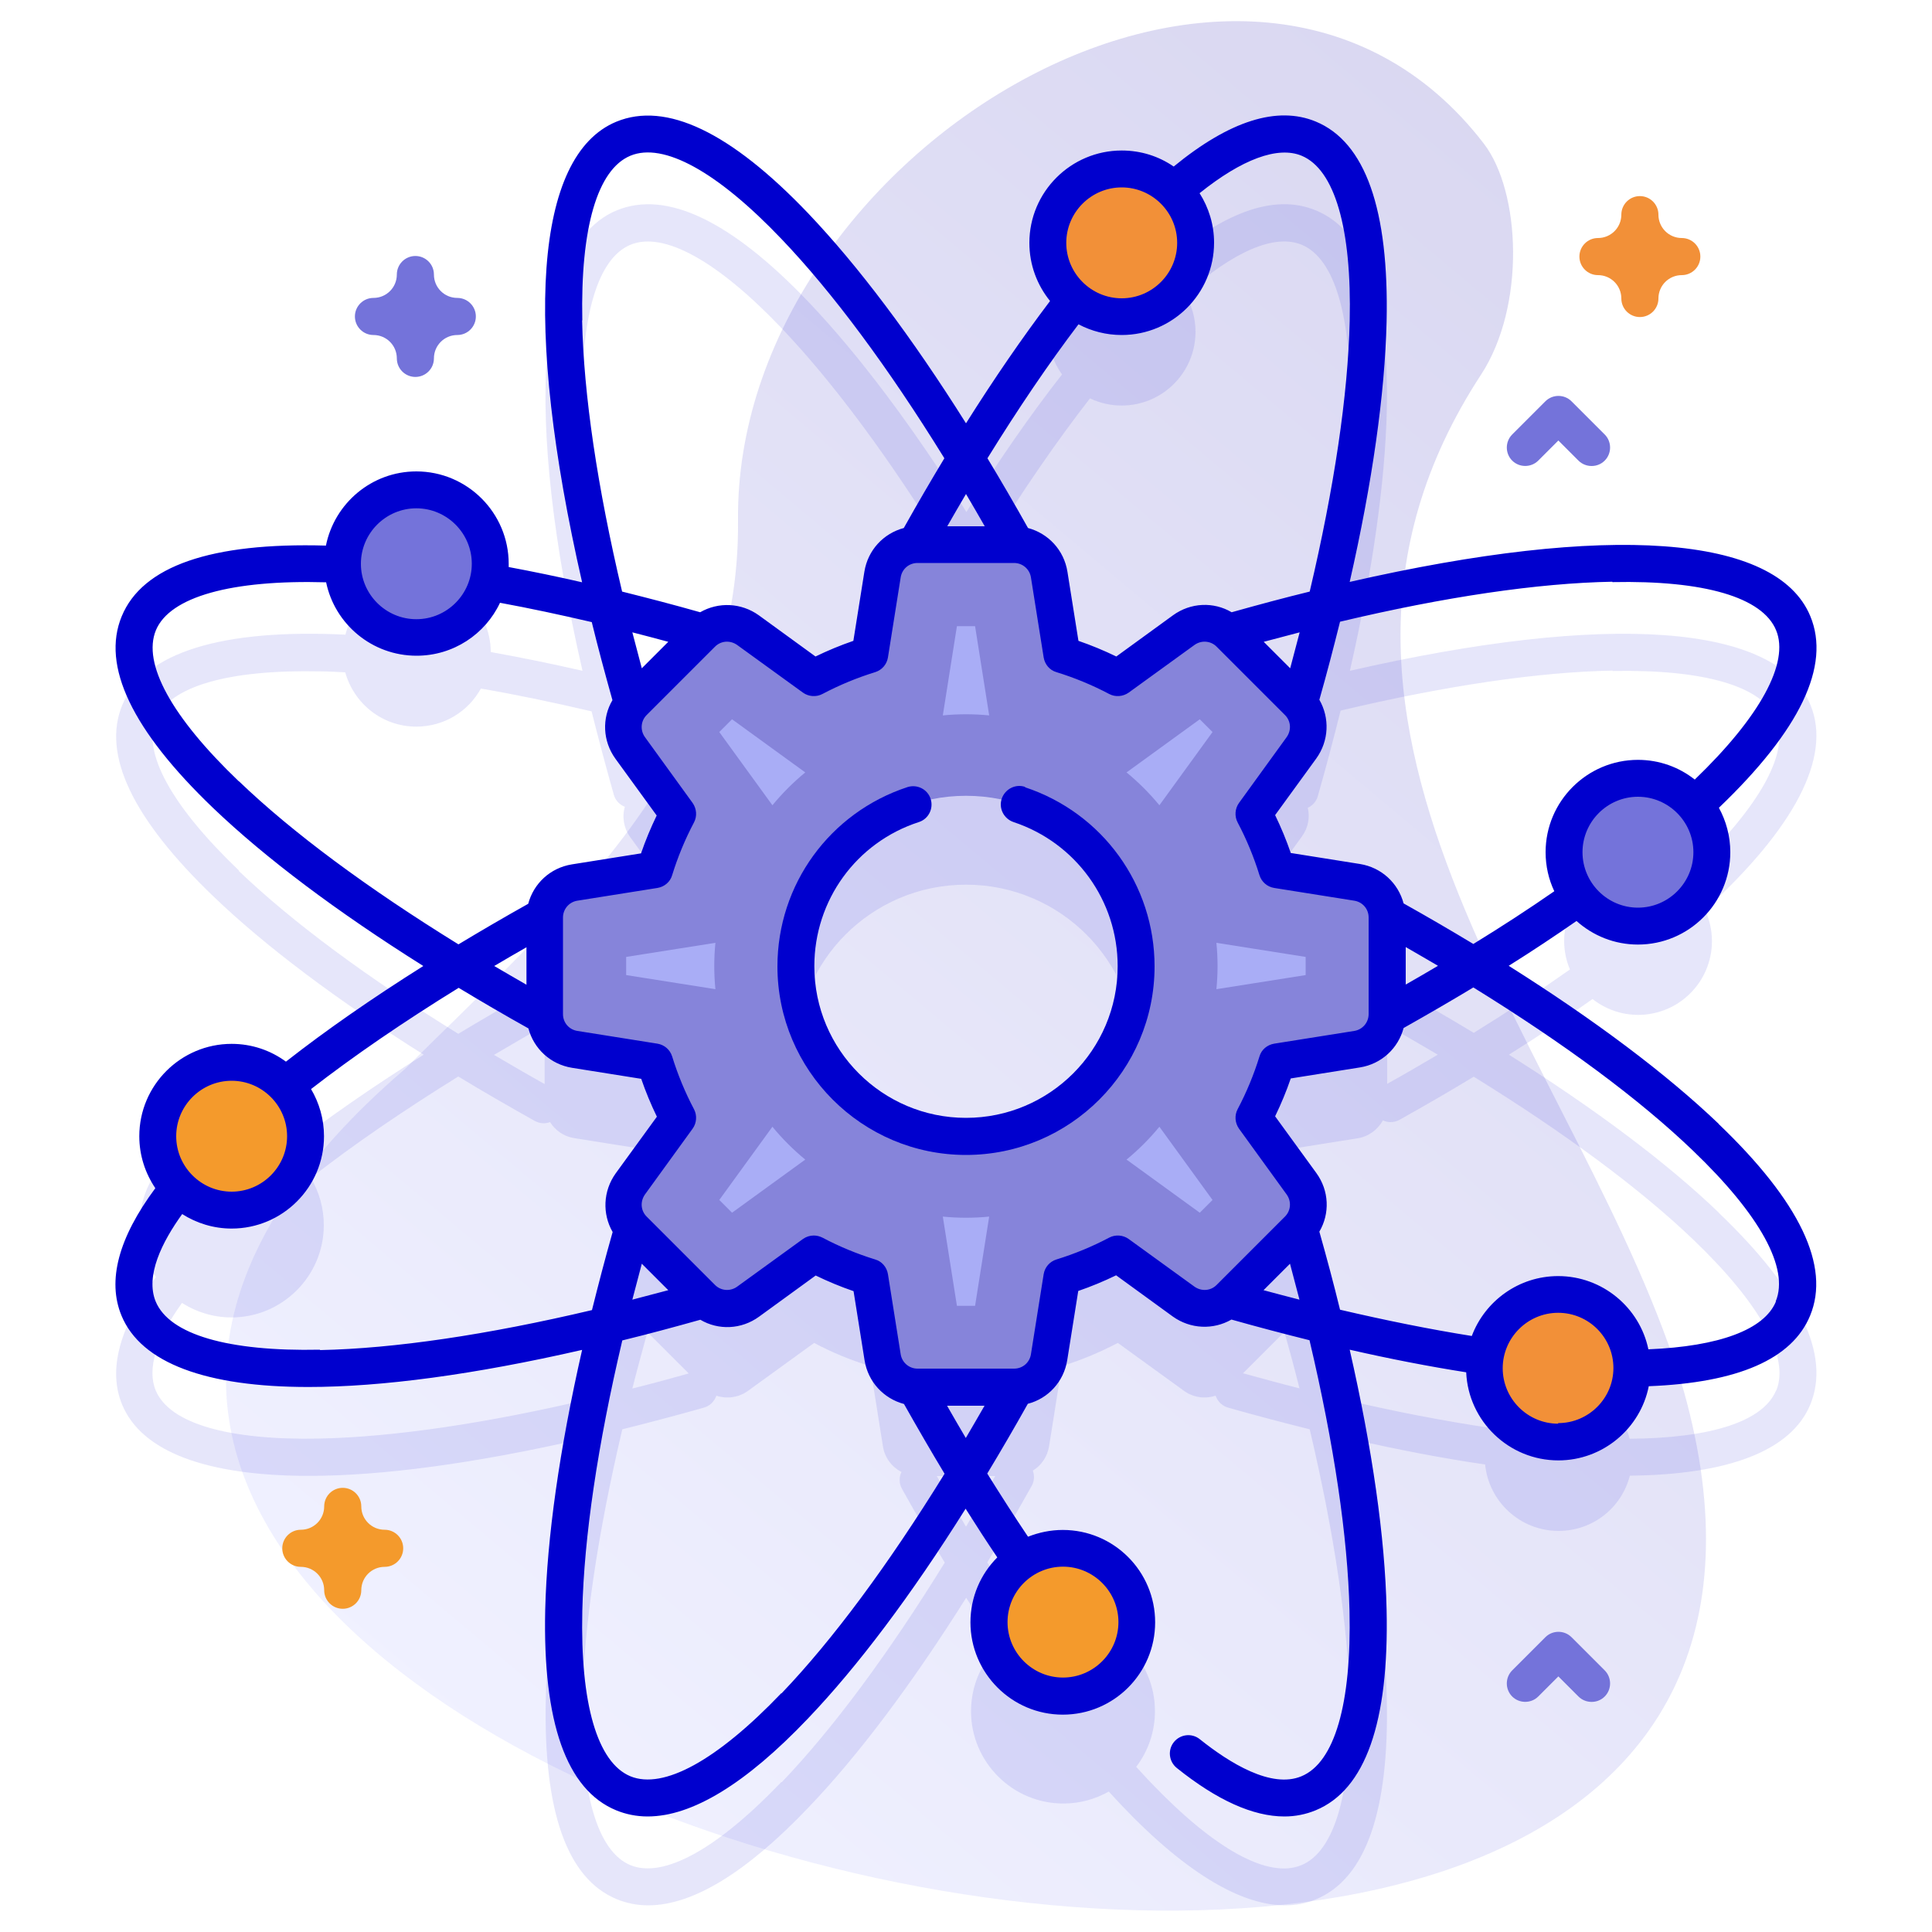 <svg xmlns="http://www.w3.org/2000/svg" xmlns:xlink="http://www.w3.org/1999/xlink" id="Layer_1" data-name="Layer 1" viewBox="0 0 100 100"><defs><style>      .cls-1 {        fill: url(#linear-gradient);      }      .cls-1, .cls-2, .cls-3, .cls-4, .cls-5, .cls-6, .cls-7, .cls-8 {        stroke-width: 0px;      }      .cls-2 {        fill: #7473da;      }      .cls-3 {        fill: #f29038;      }      .cls-4 {        fill: #a9adf6;      }      .cls-5 {        isolation: isolate;        opacity: .1;      }      .cls-5, .cls-7 {        fill: #0000ce;      }      .cls-9 {        opacity: .22;      }      .cls-6 {        fill: #8684da;      }      .cls-8 {        fill: #f49a2c;      }    </style><linearGradient id="linear-gradient" x1="28.81" y1="8567.67" x2="91.21" y2="8642.04" gradientTransform="translate(0 8661.02) scale(1 -1)" gradientUnits="userSpaceOnUse"><stop offset="0" stop-color="#b9bdff"></stop><stop offset="1" stop-color="#564dc1"></stop></linearGradient></defs><g class="cls-9"><path class="cls-1" d="m87.15,71.99c-5.03-16.98-22.58-34.11-10.49-52.6,2.31-3.54,2.06-9.46.14-11.96-12.09-15.72-38.79.49-38.6,19.5.12,12.5-9.12,20.33-17.26,28.42-43.32,37.18,80.48,67.53,66.21,16.64h0Z"></path></g><g><g><path class="cls-5" d="m88.96,62.76c-2.7-2.59-6.4-5.36-10.86-8.17,1.55-.97,2.99-1.93,4.33-2.88.65.51,1.47.82,2.36.82,2.11,0,3.82-1.71,3.82-3.82,0-.58-.13-1.12-.36-1.61,4.61-4.21,6.58-7.9,5.46-10.61-1.75-4.23-10.5-4.82-23.84-1.77,1.17-5.14,1.82-9.72,1.91-13.46.13-5.82-1.1-9.31-3.67-10.37-2.17-.9-4.89.1-8.11,2.98-.57-.33-1.23-.53-1.93-.53-2.11,0-3.82,1.71-3.82,3.82,0,.83.27,1.6.72,2.22-1.62,2.07-3.28,4.46-4.95,7.12-2.81-4.47-5.59-8.16-8.17-10.87-4.02-4.21-7.36-5.8-9.93-4.74-4.23,1.75-4.82,10.5-1.77,23.83-1.66-.38-3.24-.7-4.75-.97,0-2.1-1.72-3.8-3.82-3.8-1.79,0-3.29,1.24-3.7,2.9-6.35-.31-10.42.9-11.55,3.64-1.06,2.56.53,5.9,4.74,9.93,2.7,2.59,6.4,5.36,10.86,8.17-2.69,1.69-5.07,3.35-7.12,4.94-.79-.57-1.75-.91-2.8-.91-2.63,0-4.78,2.14-4.78,4.78,0,1,.31,1.93.84,2.7-1.87,2.55-2.5,4.79-1.75,6.6,1.02,2.46,4.4,3.69,9.67,3.69,3.8,0,8.58-.64,14.17-1.92-1.17,5.14-1.82,9.72-1.91,13.46-.13,5.82,1.1,9.31,3.67,10.37.51.21,1.06.32,1.63.32,2.3,0,5.08-1.69,8.29-5.06,2.59-2.7,5.36-6.4,8.17-10.86.55.87,1.09,1.71,1.63,2.52-.85.86-1.38,2.05-1.38,3.35,0,2.63,2.14,4.78,4.78,4.78.86,0,1.66-.23,2.35-.62,3.48,3.84,6.61,5.89,9.13,5.89.56,0,1.09-.1,1.59-.31,2.57-1.06,3.8-4.55,3.67-10.38-.08-3.74-.74-8.32-1.91-13.46,2.5.57,4.84,1.02,7,1.33.19,1.93,1.82,3.44,3.8,3.44,1.78,0,3.27-1.21,3.69-2.86,5.08-.05,8.35-1.28,9.34-3.68,1.06-2.56-.53-5.9-4.74-9.93h0Zm-5.5-28.03c4.76-.09,7.77.79,8.47,2.49.71,1.71-.81,4.47-4.26,7.78-.21.2-.43.41-.66.61-.63-.45-1.4-.72-2.23-.72-2.11,0-3.82,1.71-3.82,3.82,0,.52.11,1.02.3,1.47-1.53,1.08-3.2,2.18-4.98,3.28-1.27-.77-2.59-1.53-3.96-2.3-.25-.14-.54-.15-.79-.06-.27-.44-.72-.75-1.26-.84l-4.15-.66c-.31-1.01-.72-1.98-1.2-2.9l2.47-3.41c.32-.44.42-.98.3-1.48.24-.11.44-.32.52-.6.43-1.51.82-2.99,1.18-4.43,5.44-1.29,10.24-2,14.09-2.07h0Zm-11.66,18.35c.9.5,1.77,1.01,2.62,1.51-.85.5-1.72,1.01-2.62,1.51v-3.02Zm-5.32,15.86c.28.99.54,1.96.78,2.92-.96-.24-1.93-.51-2.92-.78l2.14-2.14Zm0-28.69l-2.14-2.14c.99-.28,1.96-.54,2.92-.78-.24.96-.51,1.93-.78,2.92Zm-10.06-19.63c.5.24,1.05.37,1.64.37,2.11,0,3.82-1.71,3.82-3.82,0-.71-.2-1.37-.53-1.94,2.53-2.24,4.63-3.14,6.03-2.56,1.71.71,2.6,3.75,2.49,8.56-.09,3.84-.8,8.61-2.07,14-1.34.33-2.72.7-4.15,1.1-.33.09-.57.35-.66.66-.56-.2-1.2-.13-1.71.24l-3.41,2.47c-.92-.49-1.89-.89-2.9-1.2l-.66-4.15c-.09-.54-.4-.99-.84-1.26.09-.25.08-.54-.06-.79-.76-1.37-1.53-2.69-2.3-3.96,1.8-2.91,3.58-5.5,5.3-7.71h0Zm-6.42,42.79c-4.86,0-8.81-3.94-8.81-8.81s3.94-8.81,8.81-8.81,8.81,3.94,8.81,8.81c0,4.86-3.94,8.81-8.81,8.81Zm1.51,12.99c-.5.9-1.01,1.77-1.51,2.62-.5-.85-1.01-1.72-1.51-2.62h3.02Zm-3.02-43.6c.5-.9,1.01-1.77,1.51-2.62.5.85,1.01,1.73,1.51,2.62h-3.02Zm-18.35-11.6c-.1-4.79.78-7.82,2.49-8.53,1.71-.71,4.49.82,7.81,4.3,2.65,2.78,5.53,6.65,8.44,11.36-.77,1.27-1.53,2.59-2.3,3.96-.14.25-.15.54-.06.79-.44.27-.75.72-.84,1.26l-.66,4.15c-1.01.31-1.98.72-2.9,1.2l-3.41-2.47c-.48-.35-1.08-.43-1.62-.27-.1-.28-.33-.52-.64-.6-1.46-.41-2.88-.79-4.25-1.13-1.28-5.41-1.99-10.19-2.07-14.03h0Zm3.37,47.75l2.14,2.14c-.99.28-1.96.54-2.92.78.24-.96.51-1.93.78-2.92h0Zm0-28.69c-.28-.99-.54-1.96-.78-2.92.96.24,1.93.51,2.92.78l-2.14,2.14Zm-21.15,4.79c-3.48-3.33-5-6.1-4.3-7.81.71-1.71,3.73-2.59,8.51-2.49.42,0,.86.03,1.3.05.45,1.62,1.92,2.81,3.68,2.81,1.44,0,2.69-.79,3.34-1.97,1.81.31,3.73.71,5.73,1.18.35,1.39.73,2.83,1.15,4.31.08.3.3.52.57.63-.15.52-.06,1.1.28,1.57l2.47,3.41c-.49.92-.89,1.89-1.2,2.9l-4.15.66c-.63.1-1.13.51-1.38,1.06-.28-.16-.64-.18-.94,0-1.29.72-2.52,1.44-3.7,2.15-4.71-2.91-8.59-5.78-11.36-8.43Zm13.21,9.55c.85-.5,1.72-1.01,2.62-1.51v3.02c-.9-.5-1.77-1.01-2.62-1.51Zm-9.01,19.86c-4.77.1-7.79-.79-8.5-2.49-.46-1.11.02-2.67,1.36-4.53.74.47,1.62.75,2.56.75,2.63,0,4.78-2.14,4.78-4.78,0-.89-.25-1.73-.67-2.44,2.19-1.71,4.76-3.47,7.63-5.25,1.27.77,2.59,1.53,3.96,2.3.15.08.31.12.46.12.11,0,.22-.02.33-.06.27.43.72.75,1.26.83l4.15.66c.31,1.01.72,1.98,1.2,2.9l-2.47,3.41c-.32.44-.42.98-.3,1.48-.24.11-.44.32-.52.6-.43,1.51-.82,2.99-1.18,4.43-5.42,1.28-10.22,1.99-14.07,2.07Zm23.88,17.78c-3.33,3.48-6.1,5-7.81,4.3-1.71-.71-2.6-3.75-2.49-8.56.09-3.84.8-8.61,2.07-14,1.36-.34,2.77-.71,4.22-1.12.32-.09.55-.33.65-.62.54.18,1.16.1,1.65-.26l3.41-2.47c.92.49,1.89.89,2.9,1.2l.66,4.15c.09.59.46,1.07.96,1.33-.13.27-.13.6.03.88.74,1.33,1.48,2.59,2.21,3.81-2.91,4.71-5.78,8.59-8.43,11.36h0Zm29.41-4.27c.11,4.82-.77,7.86-2.49,8.57-1.71.71-4.47-.8-7.78-4.26-.25-.26-.51-.54-.77-.83.61-.8.97-1.8.97-2.88,0-2.63-2.14-4.78-4.78-4.78-.64,0-1.24.13-1.8.35-.7-1.04-1.4-2.13-2.1-3.27.77-1.27,1.53-2.59,2.3-3.96.14-.25.15-.54.06-.79.44-.27.75-.72.84-1.26l.66-4.15c1.01-.31,1.98-.72,2.9-1.2l3.41,2.47c.49.36,1.1.44,1.65.26.1.29.33.53.65.62,1.45.41,2.85.78,4.22,1.12,1.27,5.39,1.98,10.16,2.07,13.99h0Zm22.08-16c-.66,1.59-3.34,2.47-7.58,2.5-.42-1.65-1.92-2.86-3.69-2.86-1.57,0-2.91.95-3.5,2.3-2.4-.35-5.01-.86-7.79-1.51-.36-1.44-.75-2.93-1.18-4.44-.08-.27-.27-.48-.51-.6.11-.5.01-1.03-.3-1.47l-2.47-3.41c.49-.92.89-1.89,1.2-2.9l4.15-.66c.58-.09,1.05-.45,1.32-.93.12.06.26.09.4.09.16,0,.32-.04.46-.12,1.34-.75,2.62-1.49,3.84-2.23,4.71,2.91,8.59,5.78,11.36,8.43,3.48,3.33,5,6.1,4.3,7.81h0Z"></path><g><g><path class="cls-6" d="m70.26,45.69l-4.15-.66c-.31-1.01-.72-1.98-1.2-2.9l2.47-3.41c.53-.73.45-1.74-.19-2.37l-3.54-3.54c-.64-.64-1.64-.72-2.37-.19l-3.41,2.47c-.92-.49-1.89-.89-2.9-1.2l-.66-4.15c-.14-.89-.91-1.55-1.81-1.55h-5c-.9,0-1.67.66-1.81,1.55l-.66,4.15c-1.01.31-1.98.72-2.9,1.2l-3.41-2.47c-.73-.53-1.74-.45-2.37.19l-3.54,3.54c-.64.64-.72,1.64-.19,2.37l2.47,3.41c-.49.92-.89,1.89-1.2,2.9l-4.15.66c-.89.14-1.55.91-1.55,1.81v5c0,.9.66,1.67,1.55,1.81l4.15.66c.31,1.01.72,1.98,1.2,2.9l-2.47,3.41c-.53.73-.45,1.74.19,2.37l3.54,3.54c.64.64,1.64.72,2.37.19l3.41-2.47c.92.49,1.89.89,2.9,1.2l.66,4.15c.14.89.91,1.55,1.81,1.55h5c.9,0,1.67-.66,1.81-1.55l.66-4.15c1.01-.31,1.98-.72,2.9-1.2l3.41,2.47c.73.53,1.74.45,2.37-.19l3.54-3.54c.64-.64.72-1.64.19-2.37l-2.47-3.41c.49-.92.89-1.89,1.2-2.9l4.15-.66c.89-.14,1.55-.91,1.55-1.81v-5c0-.9-.66-1.67-1.55-1.81h0Zm-11.45,4.31c0,4.86-3.94,8.81-8.81,8.81s-8.81-3.94-8.81-8.81,3.94-8.81,8.81-8.81,8.81,3.94,8.81,8.81Z"></path><path class="cls-4" d="m49.53,67.59l-.73-4.62c.4.04.8.06,1.2.06s.81-.02,1.2-.06l-.73,4.62h-.94,0Zm8.78-7.57c.62-.51,1.19-1.08,1.7-1.7l2.75,3.79-.66.66-3.79-2.75Zm-21.08,2.09l2.75-3.79c.51.62,1.08,1.19,1.7,1.7l-3.79,2.75-.66-.66Zm-4.82-11.64v-.94l4.62-.73c-.04.4-.06.8-.06,1.2s.02.81.06,1.2l-4.62-.73Zm30.55.73c.04-.4.06-.8.06-1.2s-.02-.81-.06-1.2l4.62.73v.94l-4.62.73Zm-2.95-9.52c-.51-.62-1.08-1.19-1.7-1.7l3.79-2.75.66.66-2.75,3.79Zm-22.78-3.79l.66-.66,3.79,2.75c-.62.51-1.19,1.08-1.7,1.7l-2.75-3.79Zm13.97-.86c-.4-.04-.8-.06-1.2-.06s-.81.02-1.2.06l.73-4.62h.94l.73,4.62Z"></path></g><circle class="cls-3" cx="58.06" cy="12.57" r="3.82"></circle><circle class="cls-3" cx="80.66" cy="70.82" r="3.82"></circle><circle class="cls-8" cx="55.02" cy="83.97" r="3.82"></circle><circle class="cls-8" cx="11.99" cy="58.81" r="3.82"></circle><circle class="cls-2" cx="21.56" cy="29.18" r="3.82"></circle><g><circle class="cls-2" cx="84.78" cy="44.12" r="3.82"></circle><g><path class="cls-7" d="m88.96,58.17c-2.71-2.59-6.4-5.36-10.87-8.18,1.23-.77,2.4-1.55,3.51-2.32.85.76,1.96,1.22,3.18,1.22,2.63,0,4.78-2.14,4.78-4.78,0-.84-.22-1.62-.59-2.3,4.2-4.02,5.8-7.35,4.73-9.92-1.75-4.23-10.5-4.82-23.84-1.77,1.17-5.14,1.82-9.72,1.91-13.46.13-5.82-1.1-9.31-3.67-10.37-1.99-.82-4.46-.04-7.35,2.33-.77-.53-1.69-.83-2.69-.83-2.63,0-4.78,2.14-4.78,4.78,0,1.14.4,2.18,1.07,3.01-1.43,1.89-2.89,4.01-4.35,6.33-2.81-4.47-5.59-8.16-8.17-10.87-4.02-4.21-7.36-5.8-9.93-4.74-4.23,1.75-4.82,10.5-1.77,23.84-1.3-.3-2.57-.56-3.8-.79,0-.06,0-.11,0-.17,0-2.63-2.14-4.78-4.78-4.78-2.31,0-4.24,1.65-4.68,3.84-5.94-.17-9.5,1.06-10.57,3.66-1.06,2.56.53,5.9,4.74,9.93,2.71,2.59,6.4,5.36,10.87,8.17-2.65,1.67-5.03,3.32-7.11,4.95-.79-.58-1.76-.92-2.81-.92-2.63,0-4.78,2.14-4.78,4.78,0,1,.31,1.92.83,2.69-1.91,2.57-2.5,4.79-1.75,6.6,1.02,2.46,4.4,3.69,9.67,3.69,3.8,0,8.58-.64,14.17-1.92-1.17,5.14-1.82,9.72-1.91,13.46-.13,5.82,1.1,9.31,3.67,10.37.51.21,1.06.32,1.63.32,2.3,0,5.08-1.69,8.29-5.06,2.59-2.71,5.36-6.4,8.17-10.87.55.87,1.09,1.71,1.64,2.52-.86.86-1.39,2.05-1.39,3.36,0,2.63,2.14,4.78,4.78,4.78s4.78-2.14,4.78-4.78-2.14-4.78-4.78-4.78c-.64,0-1.24.13-1.8.35-.7-1.04-1.4-2.13-2.11-3.27.7-1.16,1.4-2.36,2.1-3.61,1.05-.27,1.86-1.14,2.04-2.26l.57-3.58c.67-.23,1.32-.5,1.96-.81l2.93,2.13c.92.66,2.1.7,3.04.16,1.38.39,2.72.74,4.04,1.07,1.27,5.39,1.98,10.16,2.07,14,.11,4.82-.77,7.86-2.49,8.57-1.56.65-3.72-.69-5.26-1.92-.41-.33-1.01-.26-1.34.15-.33.41-.26,1.01.15,1.34,2.08,1.67,3.95,2.51,5.57,2.51.57,0,1.11-.11,1.62-.32,2.57-1.06,3.8-4.55,3.67-10.38-.08-3.74-.74-8.32-1.91-13.46,2.1.48,4.12.87,6.03,1.17.11,2.53,2.21,4.56,4.77,4.56,2.31,0,4.25-1.66,4.68-3.84,4.61-.18,7.42-1.4,8.35-3.65,1.06-2.56-.53-5.9-4.74-9.93h0Zm-31.07,25.79c0,1.58-1.29,2.87-2.87,2.87s-2.87-1.29-2.87-2.87,1.29-2.87,2.87-2.87,2.87,1.29,2.87,2.87Zm26.89-36.98c-1.58,0-2.87-1.29-2.87-2.87s1.29-2.87,2.87-2.87,2.87,1.29,2.87,2.87-1.29,2.87-2.87,2.87Zm-1.32-16.85c4.76-.1,7.77.79,8.47,2.49.7,1.68-.83,4.48-4.21,7.73-.81-.64-1.83-1.02-2.94-1.02-2.63,0-4.78,2.14-4.78,4.78,0,.72.16,1.41.45,2.02-1.31.91-2.71,1.82-4.19,2.73-1.16-.7-2.36-1.4-3.61-2.1-.28-1.05-1.14-1.86-2.26-2.04l-3.58-.57c-.23-.67-.5-1.32-.81-1.96l2.13-2.93c.66-.92.7-2.1.16-3.04.39-1.37.74-2.72,1.07-4.04,5.43-1.29,10.24-2,14.09-2.07h0Zm-10.7,18.89c.56.32,1.12.65,1.67.97-.55.32-1.1.65-1.67.97v-1.94Zm-5.98-14.43l-1.37-1.37c.63-.17,1.25-.33,1.86-.49-.16.61-.32,1.23-.49,1.86Zm-8.72-24.89c1.58,0,2.87,1.29,2.87,2.87s-1.29,2.87-2.87,2.87-2.87-1.29-2.87-2.87,1.29-2.87,2.87-2.87Zm-2.23,7.09c.67.35,1.42.55,2.23.55,2.63,0,4.78-2.14,4.78-4.78,0-.94-.28-1.82-.75-2.56,2.19-1.76,4.05-2.45,5.28-1.94,1.71.71,2.6,3.75,2.49,8.56-.09,3.84-.8,8.61-2.07,14-1.31.32-2.65.68-4.04,1.07-.93-.55-2.12-.51-3.04.16l-2.93,2.13c-.64-.31-1.29-.58-1.96-.81l-.57-3.58c-.18-1.12-.99-1.98-2.04-2.26-.7-1.25-1.4-2.45-2.1-3.61,1.59-2.57,3.16-4.89,4.71-6.93h0Zm-4.86,10.45h-1.94c.32-.57.65-1.12.97-1.67.32.55.65,1.1.97,1.67Zm-20.83-10.65c-.1-4.79.78-7.82,2.49-8.53,1.71-.71,4.49.82,7.81,4.3,2.65,2.77,5.53,6.65,8.44,11.36-.7,1.16-1.4,2.36-2.1,3.61-1.05.28-1.86,1.14-2.04,2.26l-.57,3.58c-.67.23-1.32.5-1.96.81l-2.93-2.13c-.92-.66-2.1-.7-3.04-.16-1.37-.39-2.72-.74-4.04-1.07-1.28-5.41-1.99-10.19-2.07-14.04Zm3.08,18c-.17-.63-.33-1.25-.49-1.86.62.16,1.24.32,1.86.49l-1.37,1.37Zm-11.67-8.28c1.58,0,2.87,1.29,2.87,2.87s-1.29,2.87-2.87,2.87-2.87-1.29-2.87-2.87,1.29-2.87,2.87-2.87Zm-9.19,14.13c-3.48-3.33-5-6.1-4.29-7.82.72-1.73,3.91-2.62,8.81-2.48.45,2.17,2.38,3.8,4.68,3.8,1.91,0,3.56-1.12,4.32-2.74,1.53.28,3.11.62,4.75,1,.32,1.31.68,2.65,1.07,4.04-.55.93-.51,2.12.16,3.04l2.13,2.93c-.31.64-.58,1.29-.81,1.96l-3.58.57c-1.12.18-1.98.99-2.26,2.04-1.25.7-2.45,1.4-3.61,2.1-4.71-2.91-8.59-5.78-11.36-8.44Zm13.22,9.56c.55-.32,1.1-.65,1.67-.97v1.94c-.56-.32-1.12-.65-1.67-.97Zm-13.59,5.94c1.58,0,2.87,1.29,2.87,2.87s-1.29,2.87-2.87,2.87-2.87-1.29-2.87-2.87,1.29-2.87,2.87-2.87Zm4.57,13.92c-4.77.1-7.79-.79-8.5-2.49-.55-1.33.33-3.09,1.37-4.53.74.47,1.62.75,2.56.75,2.63,0,4.78-2.14,4.78-4.78,0-.89-.25-1.73-.67-2.44,2.19-1.7,4.77-3.47,7.64-5.24,1.16.7,2.36,1.4,3.61,2.1.28,1.05,1.14,1.86,2.26,2.04l3.58.57c.23.67.5,1.32.81,1.96l-2.13,2.93c-.66.92-.7,2.1-.16,3.04-.39,1.37-.74,2.72-1.07,4.04-5.42,1.28-10.22,1.99-14.07,2.07h0Zm16.66-4.45l1.37,1.37c-.63.17-1.25.33-1.86.49.16-.62.32-1.23.49-1.86h0Zm7.22,22.23c-3.33,3.48-6.1,5-7.81,4.3-1.71-.71-2.6-3.75-2.49-8.56.09-3.84.8-8.61,2.07-14,1.31-.32,2.65-.68,4.04-1.07.93.55,2.12.51,3.04-.16l2.93-2.13c.64.31,1.29.58,1.96.81l.57,3.58c.18,1.12.99,1.98,2.04,2.26.7,1.24,1.4,2.45,2.1,3.61-2.91,4.71-5.78,8.59-8.44,11.37h0Zm8.58-14.88h1.94c-.32.56-.65,1.12-.97,1.67-.32-.55-.65-1.1-.97-1.67Zm12.81-6.16l-3.41-2.47c-.29-.21-.69-.24-1.01-.07-.87.46-1.79.84-2.73,1.13-.35.11-.6.4-.66.76l-.66,4.15c-.07.43-.43.74-.87.74h-5c-.43,0-.8-.31-.87-.74l-.66-4.15c-.06-.36-.31-.66-.66-.76-.94-.29-1.86-.67-2.73-1.13-.14-.07-.29-.11-.45-.11-.2,0-.39.06-.56.18l-3.41,2.47c-.35.25-.83.22-1.14-.09l-3.54-3.54c-.31-.31-.34-.78-.09-1.14l2.47-3.41c.21-.29.24-.69.07-1.01-.46-.87-.84-1.79-1.13-2.73-.11-.35-.4-.6-.76-.66l-4.15-.66c-.43-.07-.74-.43-.74-.87v-5c0-.43.31-.8.74-.87l4.15-.66c.36-.06.66-.31.76-.66.29-.94.67-1.86,1.13-2.73.17-.32.14-.71-.07-1.01l-2.47-3.41c-.25-.35-.22-.83.09-1.14l3.54-3.54c.31-.31.78-.34,1.14-.09l3.41,2.47c.29.21.69.24,1.01.07.87-.46,1.79-.84,2.73-1.13.35-.11.6-.4.66-.76l.66-4.15c.07-.43.43-.74.87-.74h5c.43,0,.8.31.87.74l.66,4.15c.06.36.31.66.66.76.94.29,1.86.67,2.73,1.13.32.17.71.14,1.01-.07l3.41-2.47c.35-.25.83-.22,1.14.09l3.54,3.54c.31.31.34.78.09,1.14l-2.47,3.41c-.21.29-.24.69-.07,1.01.46.87.84,1.79,1.13,2.73.11.35.4.6.76.66l4.15.66c.43.07.74.43.74.87v5c0,.43-.31.8-.74.87l-4.15.66c-.36.06-.66.31-.76.66-.29.94-.67,1.86-1.13,2.73-.17.32-.14.71.07,1.01l2.47,3.41c.25.35.22.83-.09,1.14l-3.54,3.54c-.31.31-.78.34-1.14.09h0Zm3.57.18l1.37-1.37c.17.63.33,1.25.49,1.86-.61-.16-1.24-.32-1.86-.49Zm15.25,6.91c-1.58,0-2.87-1.29-2.87-2.87s1.29-2.87,2.87-2.87,2.86,1.28,2.86,2.86c0,0,0,0,0,0,0,0,0,0,0,0,0,1.57-1.29,2.85-2.86,2.85Zm11.27-6.32c-.6,1.45-2.93,2.32-6.6,2.47-.45-2.16-2.38-3.79-4.67-3.79-2.04,0-3.79,1.29-4.47,3.1-2.14-.34-4.42-.8-6.82-1.36-.32-1.31-.68-2.66-1.07-4.04.55-.94.51-2.12-.16-3.04l-2.13-2.93c.31-.64.58-1.29.81-1.96l3.58-.57c1.12-.18,1.98-.99,2.26-2.04,1.24-.7,2.45-1.4,3.61-2.1,4.71,2.91,8.59,5.78,11.36,8.44,3.48,3.33,5,6.1,4.29,7.81h0Z"></path><path class="cls-7" d="m53.06,40.73c-.5-.17-1.04.11-1.21.61-.17.5.11,1.04.61,1.21,3.22,1.07,5.39,4.06,5.39,7.46,0,4.33-3.52,7.85-7.85,7.85s-7.85-3.52-7.85-7.85c0-3.41,2.17-6.41,5.41-7.46.5-.16.77-.7.61-1.2-.16-.5-.7-.77-1.2-.61-4.02,1.32-6.73,5.04-6.73,9.28,0,5.38,4.38,9.76,9.76,9.76s9.76-4.38,9.76-9.76c0-4.22-2.69-7.94-6.7-9.27Z"></path></g></g></g></g><path class="cls-8" d="m17.74,83.27c-.53,0-.96-.43-.96-.96,0-.67-.54-1.21-1.21-1.21-.53,0-.96-.43-.96-.96s.43-.96.96-.96c.67,0,1.21-.54,1.21-1.21,0-.53.43-.96.96-.96s.96.43.96.96c0,.67.54,1.21,1.21,1.21.53,0,.96.43.96.96s-.43.96-.96.96c-.67,0-1.21.54-1.21,1.21,0,.53-.43.96-.96.96Z"></path><path class="cls-3" d="m84.88,16.41c-.53,0-.96-.43-.96-.96,0-.67-.54-1.21-1.21-1.21-.53,0-.96-.43-.96-.96s.43-.96.96-.96c.67,0,1.21-.54,1.21-1.21,0-.53.43-.96.96-.96s.96.43.96.96c0,.67.54,1.21,1.21,1.21.53,0,.96.43.96.96s-.43.96-.96.96c-.67,0-1.21.54-1.21,1.21,0,.53-.43.96-.96.96Z"></path><path class="cls-2" d="m21.5,19.51c-.53,0-.96-.43-.96-.96,0-.67-.54-1.21-1.21-1.21-.53,0-.96-.43-.96-.96s.43-.96.96-.96c.67,0,1.21-.54,1.21-1.21,0-.53.43-.96.96-.96s.96.43.96.96c0,.67.54,1.21,1.21,1.21.53,0,.96.43.96.96s-.43.96-.96.96c-.67,0-1.21.54-1.21,1.21,0,.53-.43.96-.96.96Z"></path><path class="cls-2" d="m82.38,24.12c-.24,0-.49-.09-.68-.28l-1.04-1.04-1.04,1.04c-.37.37-.98.37-1.35,0-.37-.37-.37-.98,0-1.35l1.72-1.72c.37-.37.98-.37,1.35,0l1.72,1.72c.37.37.37.98,0,1.35-.19.19-.43.28-.68.28Z"></path><path class="cls-2" d="m82.38,88.09c-.24,0-.49-.09-.68-.28l-1.04-1.04-1.04,1.04c-.37.37-.98.37-1.35,0-.37-.37-.37-.98,0-1.35l1.72-1.72c.37-.37.98-.37,1.35,0l1.72,1.72c.37.37.37.98,0,1.35-.19.19-.43.28-.68.28Z"></path></g></svg>